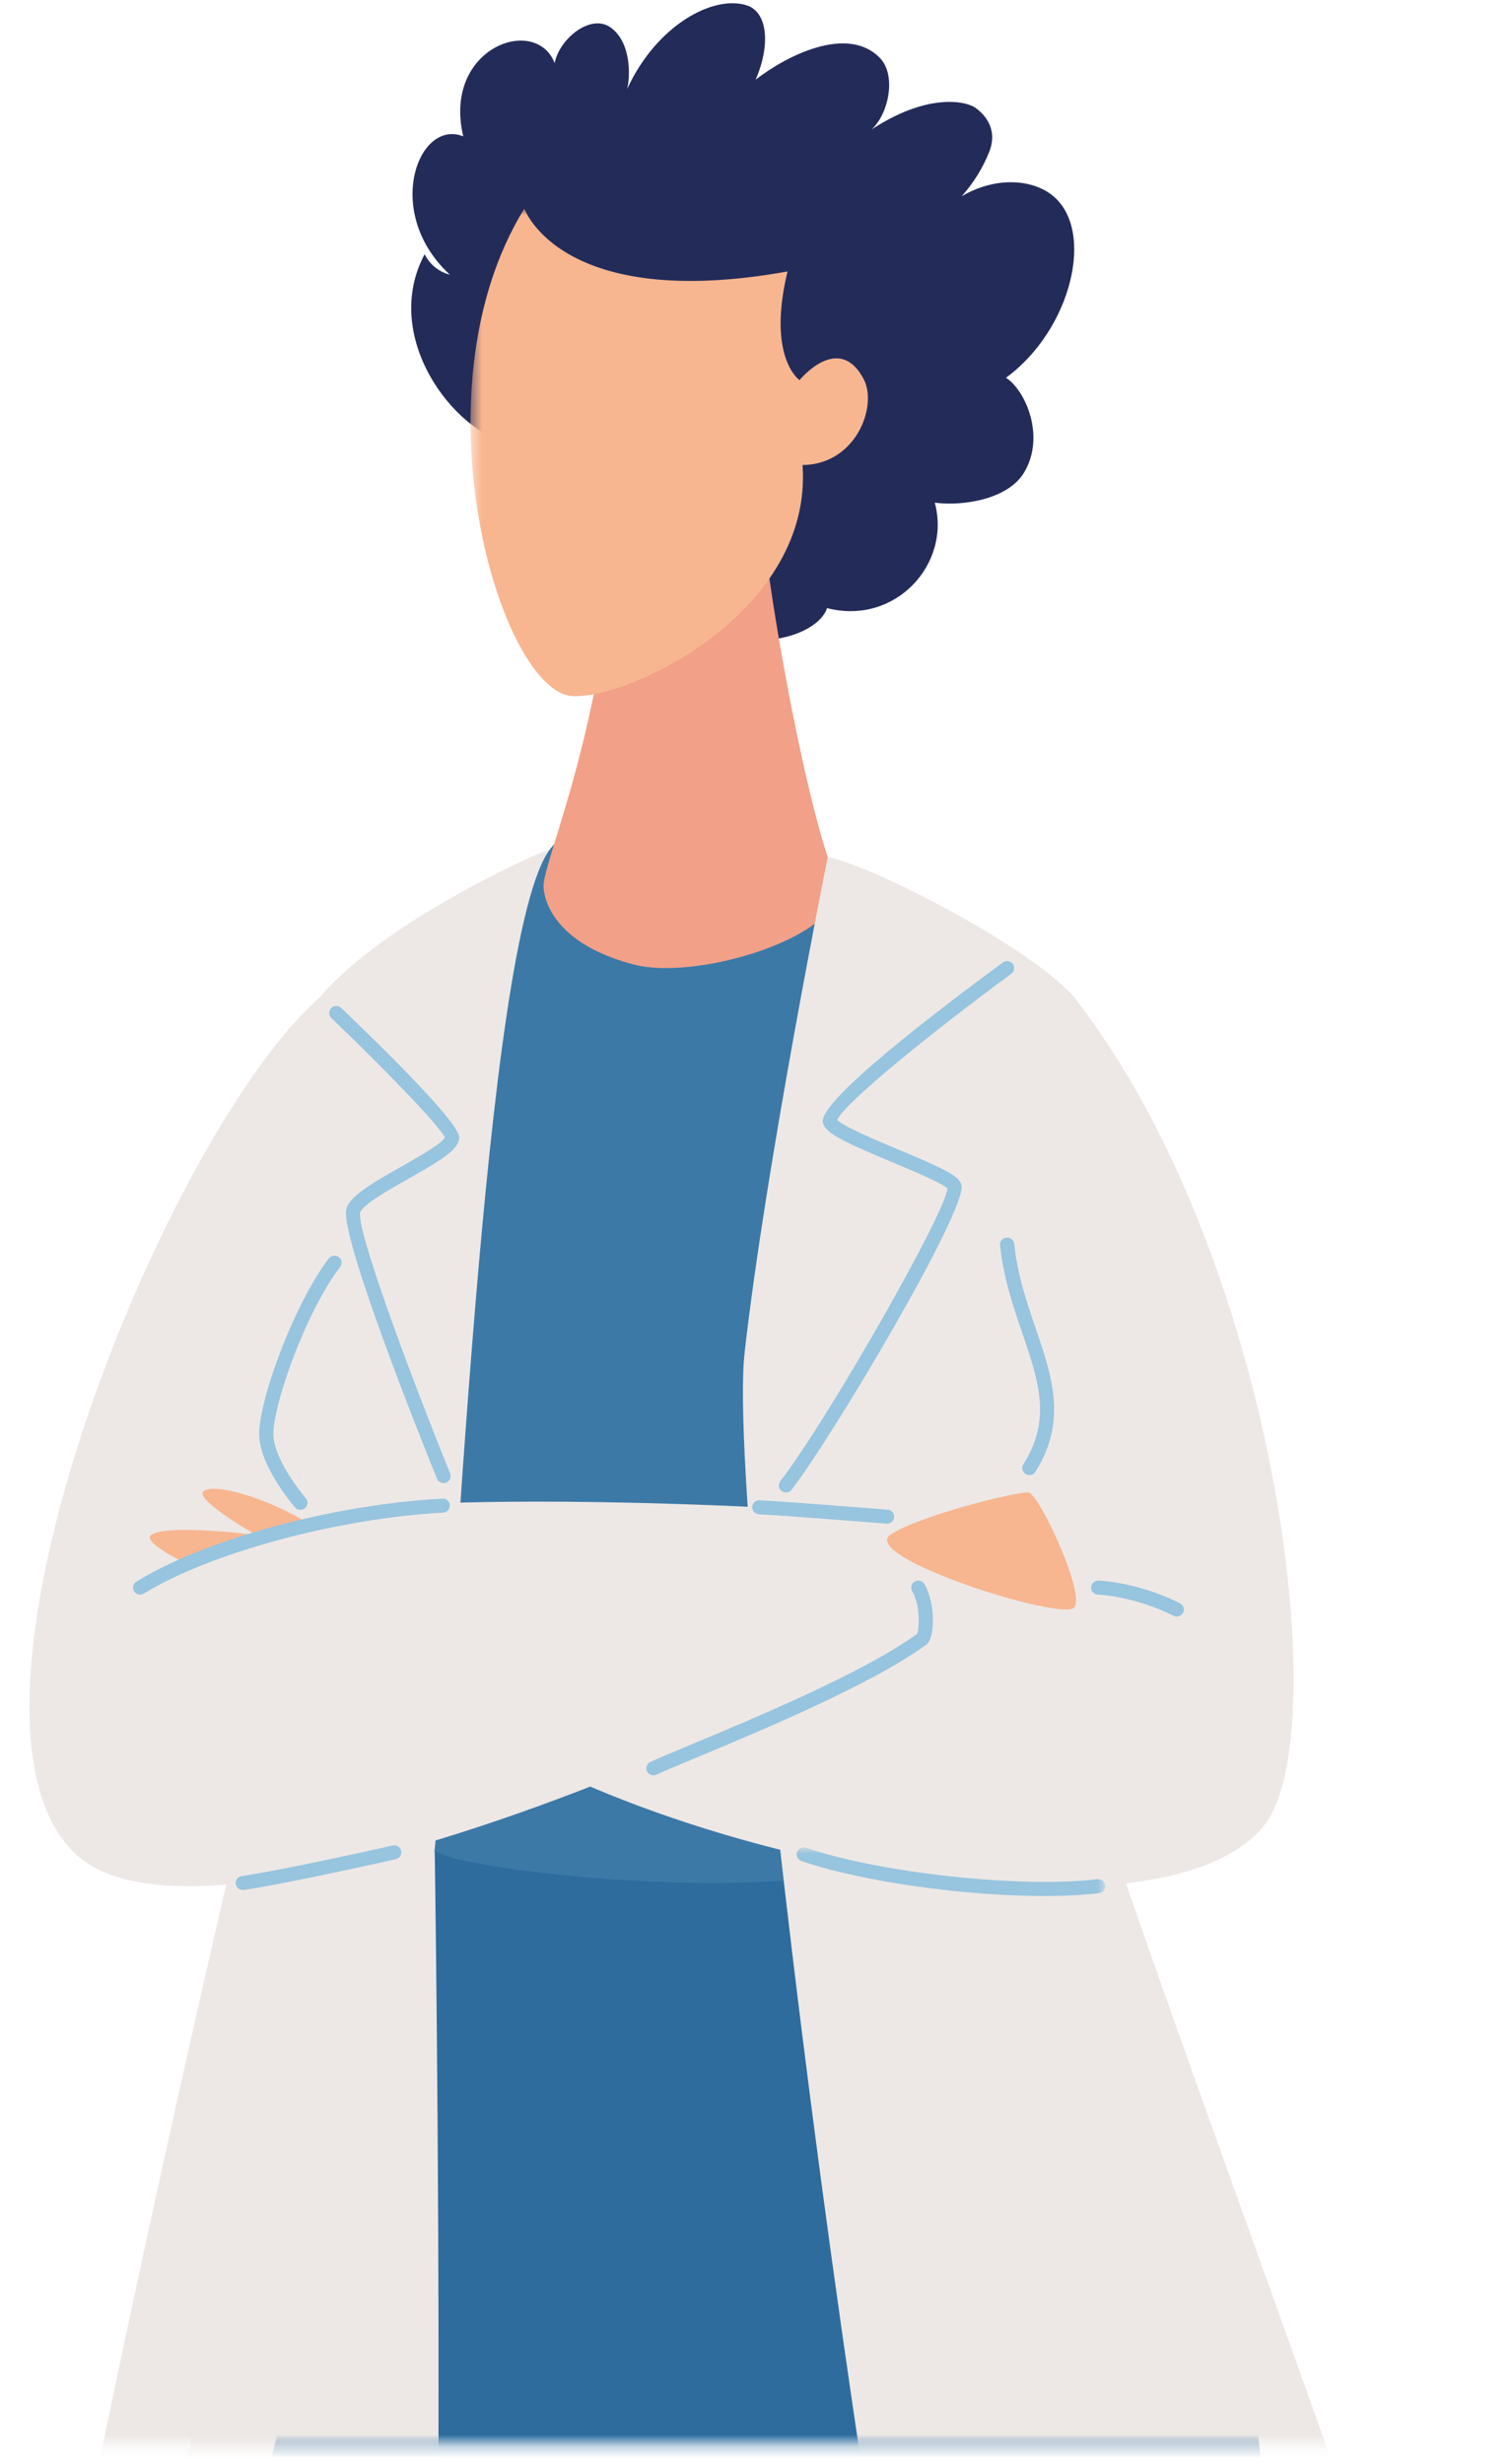 <svg width="130" height="212" viewBox="0 0 130 212" fill="none" xmlns="http://www.w3.org/2000/svg">
<mask id="mask0" mask-type="alpha" maskUnits="userSpaceOnUse" x="0" y="73" width="124" height="138">
<path d="M0.237 73.009H123.5V210.29H0.237V73.009Z" fill="white"/>
</mask>
<g mask="url(#mask0)">
<path fill-rule="evenodd" clip-rule="evenodd" d="M78.901 155.085C69.403 134.294 72.321 113.401 71.711 107.942C69.897 91.815 47.395 73.009 47.395 73.009C42.842 74.858 32.059 80.374 27.529 85.812C23.439 90.724 28.431 128.631 24.512 141.317C22.735 147.069 -2.684 255.88 1.134 261.493C20.474 289.924 123.5 275.244 123.5 260.983C123.5 247.197 97.462 195.715 78.901 155.085Z" fill="#EDE8E6"/>
<path fill-rule="evenodd" clip-rule="evenodd" d="M92.267 304.512C97.753 290.091 114.081 231.437 107.224 203.34C104.864 193.683 87.87 168.295 79.103 159.098H37.426C37.426 159.098 13.165 242.663 5.542 296.461C4.801 301.69 5.764 319.058 4.949 329.294C3.331 349.615 3.437 383.4 0.237 401.794C0.8 406.921 13.047 408.173 13.606 405.328C18.234 381.769 39.945 349.199 40.789 328.528C40.977 323.918 38.98 313.321 36.711 306.374C45.928 283.948 53.808 248.949 57.715 228.593C60.437 248.658 63.729 284.671 66.312 308.327C67.09 315.46 67.703 328.805 69.588 335.997C72.776 348.15 81.956 362.299 90.362 406.82C90.235 412.529 102.301 409.139 103.737 405.771C103.737 403.244 110.303 347.079 106.013 325.52C105.155 321.183 100.077 311.958 92.267 304.512Z" fill="#2E6C9E"/>
</g>
<path fill-rule="evenodd" clip-rule="evenodd" d="M71.88 75.219C76.545 77.285 82.482 84.97 84.556 90.075C85.927 93.452 75.269 126.06 81.726 154.322C84.505 166.492 37.214 161.061 37.426 159.098C39.237 142.324 41.565 80.449 47.395 73.009C51.035 68.363 59.495 69.733 71.88 75.219Z" fill="#3C79A7"/>
<path fill-rule="evenodd" clip-rule="evenodd" d="M86.607 32.5C92.23 28.41 94.379 19.753 90.554 16.773C88.822 15.424 85.716 15.17 82.792 16.887C83.805 15.756 84.599 14.479 85.162 13.077C85.777 11.542 85.251 10.226 84.031 9.314C83.111 8.627 79.765 8.041 75.048 11.135C76.531 9.76 77.179 6.45 75.752 4.986C72.941 2.091 67.606 4.859 65.058 6.856C66.376 3.777 66.053 1.039 64.307 0.467C61.451 -0.471 56.547 2.122 53.996 7.65C54.269 6.538 54.348 3.649 52.579 2.371C50.85 1.122 48.141 3.357 47.752 5.431C46.119 1.217 38.074 4.131 39.884 11.733C36.005 10.178 32.936 18.289 38.729 23.636C37.79 23.399 36.972 22.734 36.56 21.87C32.781 28.959 39.064 37.151 43.814 38.129C50.966 44.755 48.688 48.509 58.129 53.313C64.823 56.719 70.439 54.633 71.204 52.323C77.061 53.832 81.909 48.538 80.478 43.252C83.059 43.577 86.767 42.903 88.128 40.716C90.052 37.617 88.302 33.587 86.607 32.5Z" fill="#232B59"/>
<path fill-rule="evenodd" clip-rule="evenodd" d="M65.261 40.991C65.956 51.717 70.04 71.834 71.88 75.219C74.475 79.984 60.453 84.523 54.574 82.991C48.697 81.46 46.968 78.397 46.794 76.355C46.622 74.313 52.3 62.226 52.973 44.379C53.406 32.904 64.978 36.618 65.261 40.991Z" fill="#F3A088"/>
<mask id="mask1" mask-type="alpha" maskUnits="userSpaceOnUse" x="40" y="17" width="90" height="194">
<path d="M40.509 17.947H129.552V210.29H40.509V17.947Z" fill="white"/>
</mask>
<g mask="url(#mask1)">
<path fill-rule="evenodd" clip-rule="evenodd" d="M45.143 17.947C35.393 33.73 43.107 59.639 49.333 59.897C54.413 60.106 69.991 52.518 69.094 40.014C73.706 39.96 75.564 34.942 74.368 32.642C72.223 28.533 68.834 32.706 68.834 32.706C68.834 32.706 66.01 30.787 67.8 23.358C48.247 26.859 45.143 17.947 45.143 17.947Z" fill="#F7B690"/>
<path fill-rule="evenodd" clip-rule="evenodd" d="M71.265 73.722C75.438 74.619 88.836 81.569 92.483 85.812C95.444 89.26 89.024 133.661 89.095 135.716C89.508 147.619 133.135 255.882 129.315 261.493C118.929 276.739 91.188 274.732 86.706 273.714C78.239 254.609 62.292 132.522 64.104 116.395C65.917 100.267 71.265 73.722 71.265 73.722Z" fill="#EDE8E6"/>
</g>
<path fill-rule="evenodd" clip-rule="evenodd" d="M38.19 127.613C37.946 127.613 37.716 127.469 37.621 127.233C36.217 123.765 29.243 106.345 29.821 104.035C30.088 102.965 31.797 101.932 34.58 100.358C35.965 99.575 38.039 98.402 38.298 97.873C37.843 96.858 33.033 91.907 28.527 87.591C28.284 87.359 28.279 86.977 28.515 86.738C28.751 86.5 29.139 86.495 29.381 86.727C34.015 91.166 39.539 96.7 39.539 97.859C39.539 98.894 37.968 99.832 35.19 101.404C33.59 102.309 31.172 103.676 31.01 104.323C30.678 105.656 34.755 116.891 38.758 126.788C38.884 127.096 38.731 127.448 38.417 127.571C38.342 127.6 38.266 127.613 38.19 127.613Z" fill="#97C4DE"/>
<path fill-rule="evenodd" clip-rule="evenodd" d="M67.662 128.415C67.533 128.415 67.402 128.375 67.292 128.292C67.023 128.091 66.97 127.713 67.175 127.448C71.247 122.177 81.393 104.396 81.572 102.26C81.102 101.796 78.657 100.77 76.85 100.012C72.551 98.21 70.918 97.441 70.834 96.505C70.66 94.637 80.473 87.124 86.34 82.811C86.607 82.611 86.992 82.666 87.194 82.933C87.396 83.2 87.344 83.578 87.072 83.777C80.046 88.943 72.64 94.972 72.077 96.363C72.603 96.921 75.428 98.106 77.329 98.903C81.252 100.547 82.637 101.193 82.782 101.989C83.186 104.217 71.721 123.551 68.15 128.177C68.03 128.333 67.847 128.415 67.662 128.415Z" fill="#97C4DE"/>
<path fill-rule="evenodd" clip-rule="evenodd" d="M89.77 138.184C83.693 140.049 59.7 132.797 48.02 132.31C46.504 132.247 35.361 139.723 33.94 143.288C49.83 159.098 99.41 169.138 108.876 157.004C115.038 149.106 109.843 108.035 92.483 85.812C86.251 77.835 85.26 114.516 88.236 124.891C89.686 129.943 91.089 137.78 89.77 138.184Z" fill="#EDE8E6"/>
<path fill-rule="evenodd" clip-rule="evenodd" d="M25.951 130.833C32.758 127.812 74.377 129.721 77.77 130.739C81.159 131.758 85.72 131.981 84.678 135.207C82.627 141.572 19.23 171.345 6.545 159.555C-6.141 147.765 14.164 97.525 27.529 85.812L25.951 130.833Z" fill="#EDE8E6"/>
<path fill-rule="evenodd" clip-rule="evenodd" d="M26.744 131.19C22.928 128.792 18.271 127.535 17.496 128.34C16.867 128.992 21 131.501 22.205 132.132C20.847 131.857 13.927 131.187 12.969 132.103C12.494 132.555 14.262 133.693 16.303 134.654C18.925 133.356 26.744 131.19 26.744 131.19Z" fill="#F7B690"/>
<path fill-rule="evenodd" clip-rule="evenodd" d="M25.859 129.905C25.686 129.905 25.515 129.833 25.394 129.693C25.275 129.558 22.504 126.333 22.321 123.654C22.129 120.868 25.248 112.29 28.305 108.279C28.507 108.012 28.89 107.959 29.163 108.158C29.433 108.358 29.488 108.736 29.285 109.002C26.217 113.028 23.384 121.26 23.542 123.573C23.698 125.852 26.299 128.88 26.326 128.91C26.545 129.164 26.514 129.544 26.257 129.761C26.141 129.857 26 129.905 25.859 129.905Z" fill="#97C4DE"/>
<path fill-rule="evenodd" clip-rule="evenodd" d="M12.064 137.204C11.86 137.204 11.661 137.104 11.544 136.922C11.364 136.64 11.45 136.267 11.737 136.09C17.627 132.447 28.705 129.44 38.08 128.944C38.431 128.9 38.706 129.18 38.724 129.514C38.743 129.846 38.484 130.131 38.146 130.148C29.103 130.628 18.03 133.621 12.389 137.112C12.288 137.174 12.175 137.204 12.064 137.204Z" fill="#97C4DE"/>
<path fill-rule="evenodd" clip-rule="evenodd" d="M88.621 126.916C88.513 126.916 88.4 126.887 88.301 126.825C88.01 126.649 87.926 126.277 88.104 125.994C90.549 122.13 89.428 118.855 88.015 114.71C87.255 112.491 86.396 109.977 86.096 107.148C86.058 106.816 86.302 106.52 86.64 106.485C86.987 106.456 87.278 106.691 87.316 107.021C87.602 109.719 88.4 112.061 89.174 114.326C90.573 118.418 91.896 122.285 89.141 126.632C89.029 126.816 88.827 126.916 88.621 126.916Z" fill="#97C4DE"/>
<path fill-rule="evenodd" clip-rule="evenodd" d="M56.255 152.748C56.025 152.748 55.806 152.621 55.7 152.402C55.556 152.101 55.687 151.743 55.994 151.6C56.7 151.273 57.929 150.76 59.486 150.11C65.082 147.775 74.424 143.875 78.962 140.574C79.15 140.089 79.234 138.06 78.535 136.912C78.361 136.626 78.455 136.255 78.746 136.084C79.037 135.913 79.413 136.005 79.586 136.29C80.534 137.843 80.52 140.935 79.774 141.483C75.151 144.883 65.643 148.85 59.964 151.221C58.42 151.865 57.2 152.373 56.516 152.691C56.431 152.73 56.343 152.748 56.255 152.748Z" fill="#97C4DE"/>
<path fill-rule="evenodd" clip-rule="evenodd" d="M76.686 132.027C79.197 130.37 87.659 128.295 88.555 128.415C89.447 128.535 93.426 137.023 92.502 138.295C91.573 139.567 73.8 133.929 76.686 132.027Z" fill="#F7B690"/>
<path fill-rule="evenodd" clip-rule="evenodd" d="M76.367 131.098C76.353 131.098 76.334 131.097 76.32 131.096L75.236 131.011C72.204 130.773 67.623 130.412 65.337 130.291C64.999 130.273 64.74 129.99 64.759 129.657C64.777 129.324 65.054 129.058 65.404 129.087C67.705 129.209 72.298 129.57 75.334 129.809L76.414 129.894C76.752 129.92 77.005 130.211 76.977 130.543C76.953 130.859 76.686 131.098 76.367 131.098Z" fill="#97C4DE"/>
<mask id="mask2" mask-type="alpha" maskUnits="userSpaceOnUse" x="5" y="158" width="91" height="53">
<path d="M5.363 158.951H95.158V210.29H5.363V158.951Z" fill="white"/>
</mask>
<g mask="url(#mask2)">
<path fill-rule="evenodd" clip-rule="evenodd" d="M89.906 163.132C83.111 163.132 74.278 161.929 68.995 160.124C68.676 160.015 68.506 159.672 68.617 159.356C68.728 159.043 69.075 158.875 69.397 158.985C75.771 161.162 87.959 162.477 94.473 161.689C94.806 161.647 95.116 161.884 95.153 162.215C95.196 162.545 94.956 162.847 94.623 162.887C93.243 163.053 91.643 163.132 89.906 163.132Z" fill="#97C4DE"/>
<path fill-rule="evenodd" clip-rule="evenodd" d="M5.363 266.054C15.512 267.809 31.839 271.089 35.402 266.054C38.966 261.019 37.426 159.098 37.426 159.098L22.924 176.992L5.363 266.054Z" fill="#EDE8E6"/>
</g>
<path fill-rule="evenodd" clip-rule="evenodd" d="M20.903 162.616C20.603 162.616 20.341 162.399 20.297 162.099C20.249 161.769 20.482 161.464 20.816 161.416C24.348 160.916 33.709 158.811 33.803 158.79C34.132 158.714 34.462 158.918 34.538 159.243C34.613 159.568 34.406 159.891 34.077 159.965C33.69 160.051 24.572 162.101 20.991 162.609C20.961 162.613 20.932 162.616 20.903 162.616Z" fill="#97C4DE"/>
<path fill-rule="evenodd" clip-rule="evenodd" d="M101.306 139.083C101.217 139.083 101.123 139.062 101.034 139.019C97.575 137.303 94.562 137.205 94.529 137.204C94.191 137.194 93.924 136.918 93.933 136.584C93.943 136.251 94.224 136 94.562 135.998C94.698 136.002 97.88 136.107 101.583 137.941C101.883 138.091 102.005 138.454 101.855 138.752C101.747 138.962 101.531 139.083 101.306 139.083Z" fill="#97C4DE"/>
</svg>
